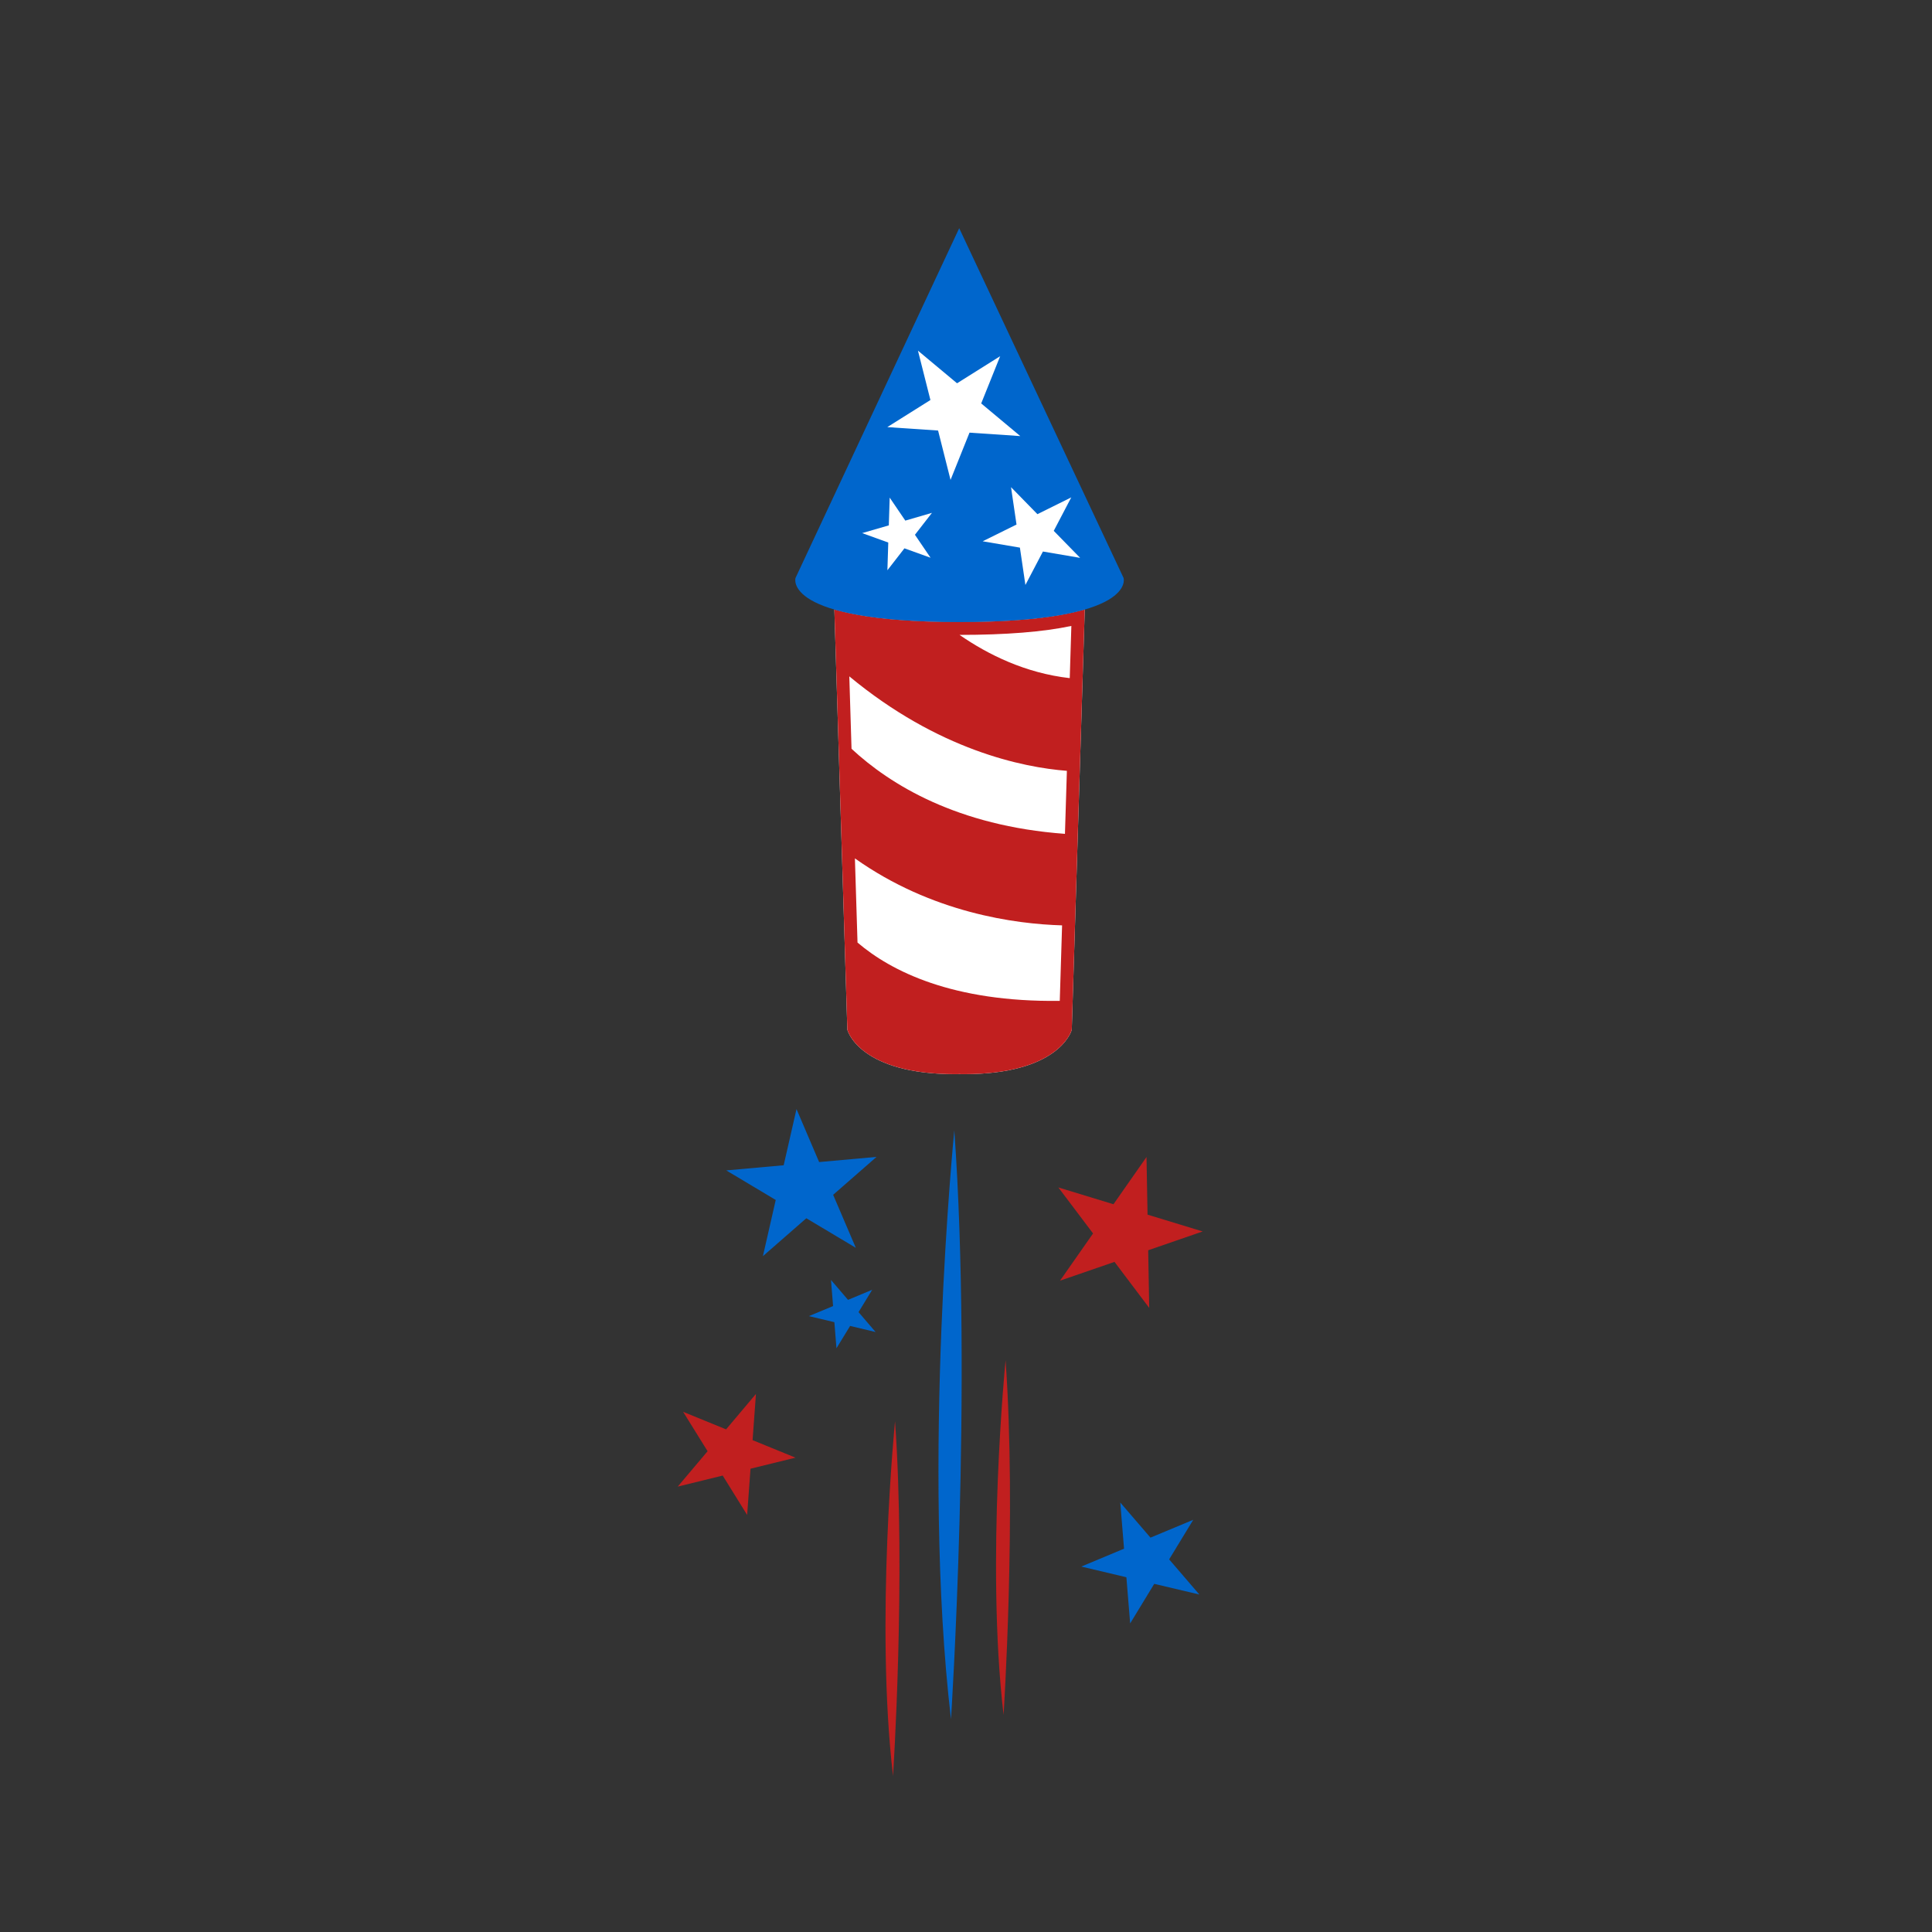 <?xml version="1.0" encoding="utf-8"?>
<!-- Generator: Adobe Illustrator 21.0.0, SVG Export Plug-In . SVG Version: 6.00 Build 0)  -->
<svg version="1.1" id="Calque_1" xmlns="http://www.w3.org/2000/svg" xmlns:xlink="http://www.w3.org/1999/xlink" x="0px" y="0px"
	 viewBox="0 0 600 600" style="enable-background:new 0 0 600 600;" xml:space="preserve">
<rect x="0" y="0" width="600" height="600" fill="#333333" stroke="none"/>
<style type="text/css">
	.st0{fill:#FFFFFF;}
	.st1{fill:#C11F1F;}
	.st2{fill:#0066CC;}
</style>
<path class="st0" d="M334.31,189.92c-8.57,2.16-20.79,3.25-36.31,3.25s-27.74-1.09-36.31-3.25l-2.57-0.65l4.03,130.48l0.07,0.24
	c0.16,0.56,4.3,13.6,33.39,13.6c0.29,0,0.59,0,0.89,0c0.17,0,0.34-0.02,0.5-0.04c0.16,0.02,0.33,0.04,0.5,0.04c0.3,0,0.59,0,0.89,0
	c29.08,0,33.23-13.04,33.39-13.6l0.07-0.24l4.03-130.48L334.31,189.92z"/>
<path class="st1" d="M334.31,189.92c-8.57,2.16-20.79,3.25-36.31,3.25s-27.74-1.09-36.31-3.25l-2.57-0.65l4.03,130.48l0.07,0.24
	c0.16,0.56,4.3,13.6,33.39,13.6c0.29,0,0.59,0,0.89,0c0.17,0,0.34-0.02,0.5-0.04c0.16,0.02,0.33,0.04,0.5,0.04c0.3,0,0.59,0,0.89,0
	c29.08,0,33.23-13.04,33.39-13.6l0.07-0.24l4.03-130.48L334.31,189.92z M264.45,232.54l-0.69-22.49
	c27.64,22.91,53.82,28.26,67.57,29.34l-0.6,19.57C297.31,256.51,276.47,243.7,264.45,232.54z M329.84,287.38l-0.72,23.45
	c-33.32,0.43-52.39-9.23-62.81-18.11l-0.81-26.14C289.4,283.54,315.41,286.96,329.84,287.38z M297.99,197.17
	C297.99,197.17,297.99,197.17,297.99,197.17c14.39,0,26.05-0.93,34.73-2.78l-0.5,16.21C318.5,209.05,306.88,203.32,297.99,197.17z"
	/>
<polygon class="st2" points="265.78,387.52 250.41,378.34 236.93,390.11 240.91,372.66 225.55,363.48 243.38,361.88 247.36,344.43 
	254.39,360.89 272.22,359.28 258.74,371.06 "/>
<polygon class="st1" points="356.9,406.18 346.12,391.89 329.2,397.72 339.46,383.06 328.68,368.77 345.8,373.99 356.06,359.32 
	356.38,377.22 373.5,382.44 356.58,388.28 "/>
<polygon class="st1" points="232.03,470.48 224.44,458.25 210.47,461.68 219.75,450.69 212.16,438.46 225.49,443.9 234.77,432.9 
	233.72,447.25 247.05,452.69 233.08,456.12 "/>
<polygon class="st2" points="271.92,413.67 264.01,411.78 259.77,418.72 259.12,410.61 251.21,408.73 258.72,405.61 258.07,397.5 
	263.36,403.68 270.87,400.55 266.63,407.49 "/>
<polygon class="st2" points="372.47,495.19 358.46,491.88 350.98,504.17 349.81,489.83 335.81,486.51 349.08,480.96 347.91,466.62 
	357.29,477.53 370.57,471.99 363.09,484.28 "/>
<path class="st2" d="M296.37,351.03c0,0-10.35,103.75-1.03,182.88C295.34,533.91,302.06,430.98,296.37,351.03z"/>
<path class="st1" d="M277.96,441.39c0,0-6.23,62.48-0.62,110.13C277.34,551.53,281.39,489.54,277.96,441.39z"/>
<path class="st1" d="M312.29,422.44c0,0-6.23,62.48-0.62,110.13C311.66,532.57,315.72,470.58,312.29,422.44z"/>
<path class="st2" d="M348.94,179.5L297.89,70.87L247.05,179.5c0,0-4.23,13.67,50.95,13.67S348.94,179.5,348.94,179.5z"/>
<polygon class="st0" points="295.2,149.04 291.33,133.71 275.56,132.64 288.95,124.23 285.08,108.9 297.22,119.03 310.61,110.62 
	304.72,125.29 316.86,135.43 301.09,134.36 "/>
<polygon class="st0" points="318.45,181.67 316.74,170.07 305.18,168.1 315.69,162.9 313.98,151.29 322.18,159.68 332.69,154.47 
	327.25,164.86 335.45,173.25 323.89,171.28 "/>
<polygon class="st0" points="275.59,177.1 275.86,168.49 267.75,165.56 276.03,163.16 276.3,154.54 281.15,161.68 289.43,159.27 
	284.14,166.08 288.99,173.21 280.88,170.29 "/>
</svg>

